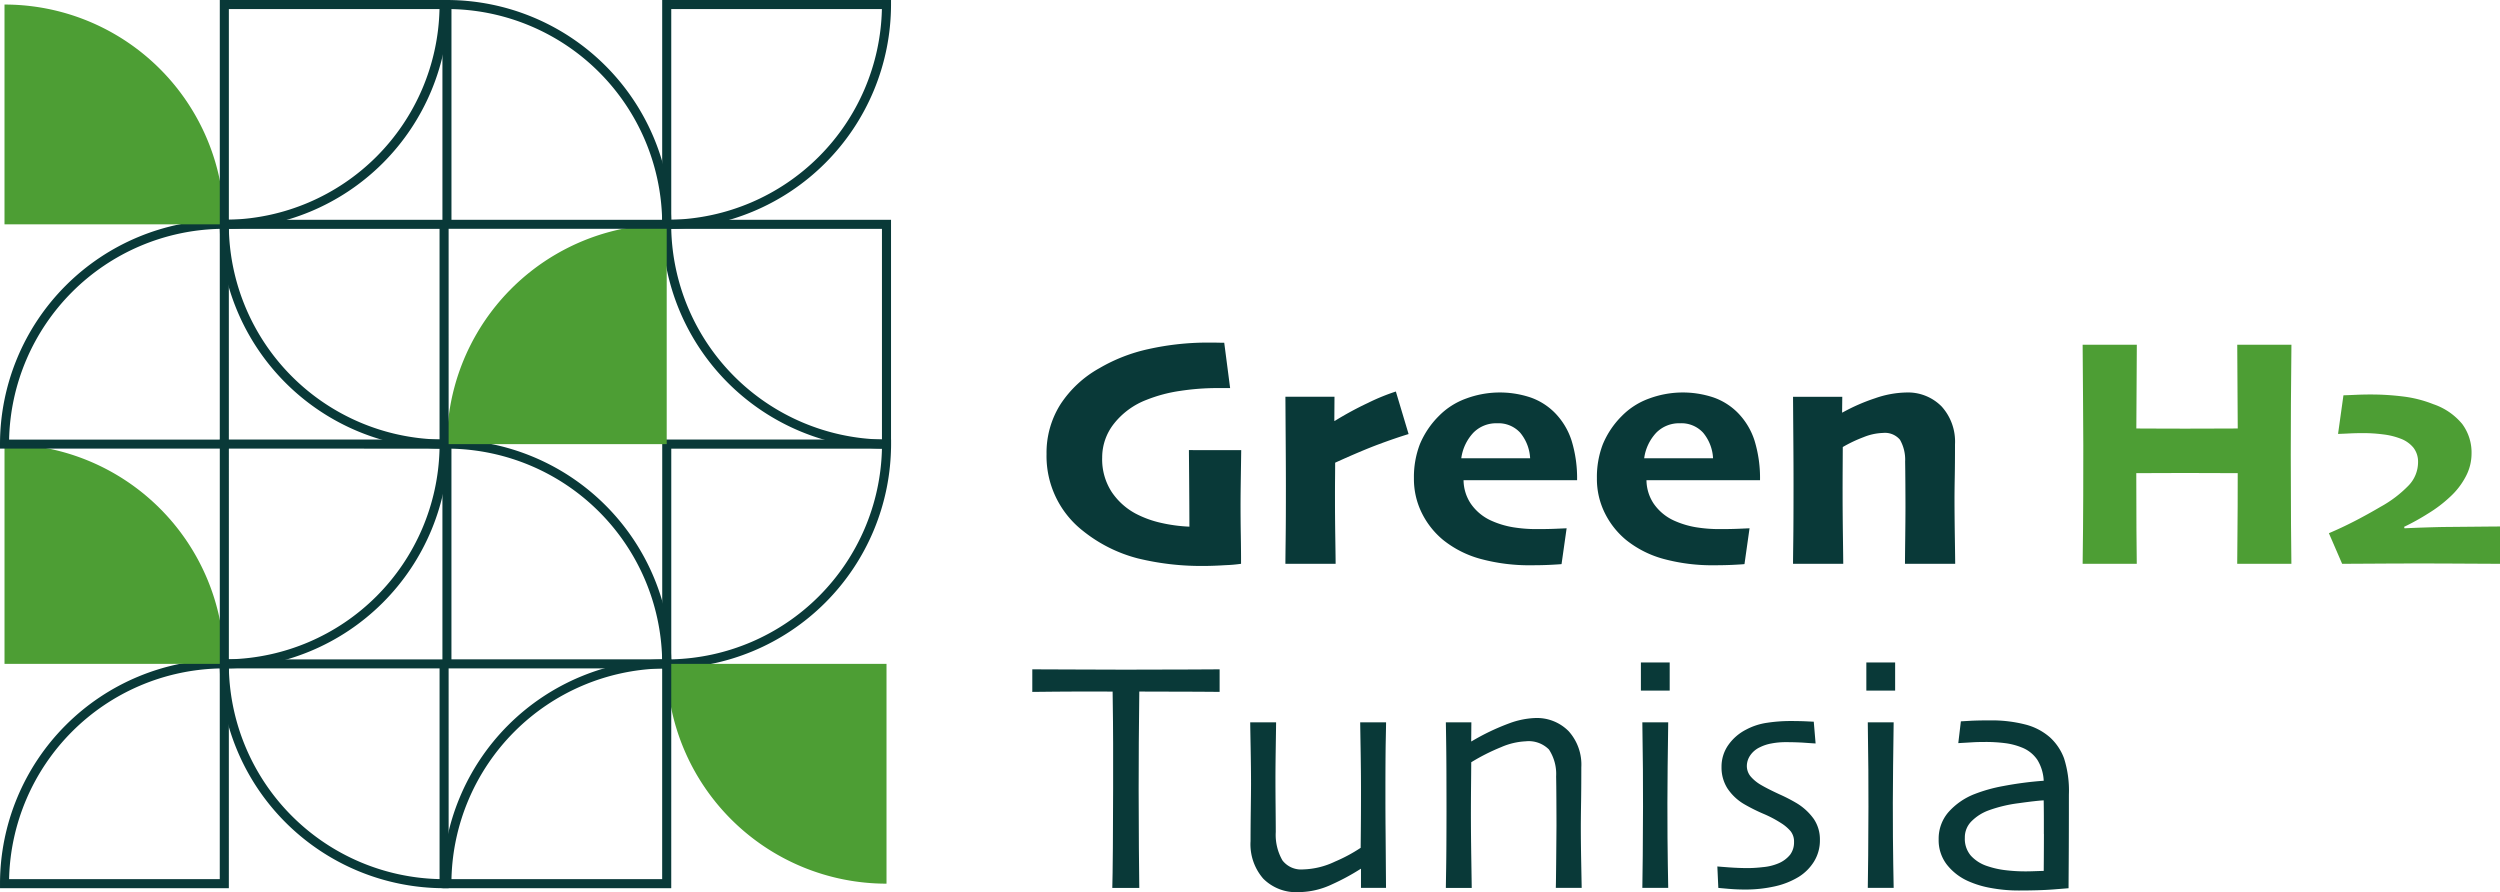 <svg xmlns="http://www.w3.org/2000/svg" id="Groupe_4869" data-name="Groupe 4869" width="410.642" height="146.554" viewBox="0 0 410.642 146.554"><g id="Groupe_448" data-name="Groupe 448" transform="translate(169.563 56.269)"><path id="Trac&#xE9;_258" data-name="Trac&#xE9; 258" d="M703.976,1146.9q-.028,2.04-.066,4.549t-.043,4.357q0,2.523.043,5.083t.039,4.683a23.329,23.329,0,0,1-2.471.219q-2.126.132-3.6.132a43.849,43.849,0,0,1-10.924-1.251,23.968,23.968,0,0,1-8.961-4.5A15.585,15.585,0,0,1,672,1147.536a14.861,14.861,0,0,1,2.258-8.117,18.15,18.15,0,0,1,6.447-5.991,27.52,27.52,0,0,1,8-3.117,44.763,44.763,0,0,1,10.17-1.076q.7,0,1.249.012c.367.011.722.014,1.062.014l.968,7.446h-2.284a40.3,40.3,0,0,0-5.858.454,24.123,24.123,0,0,0-5.589,1.479,12.477,12.477,0,0,0-5.336,3.9,8.914,8.914,0,0,0-1.948,5.564,9.838,9.838,0,0,0,1.547,5.645,10.981,10.981,0,0,0,3.937,3.572,16.989,16.989,0,0,0,4.153,1.519,25.861,25.861,0,0,0,4.69.631q0-.51-.015-3.628t-.067-8.949Z" transform="translate(-669.661 -1129.232)" fill="#093938"></path><path id="Trac&#xE9;_259" data-name="Trac&#xE9; 259" d="M749.044,1147.861q-2.2.671-4.943,1.693t-7.119,3.01q0,.674-.016,2.444t-.012,3.6q0,2.848.052,6.369t.053,4.191h-8.25q0-.8.042-4.03t.039-8.627q0-2.579-.026-6.5t-.053-8.278h8.062l-.027,3.951.057.027a53.934,53.934,0,0,1,5.48-2.97,34.19,34.19,0,0,1,4.569-1.868Z" transform="translate(-687.236 -1132.833)" fill="#093938"></path><path id="Trac&#xE9;_260" data-name="Trac&#xE9; 260" d="M786.177,1155.512H767.529a7.068,7.068,0,0,0,1.169,3.826,8.123,8.123,0,0,0,3.479,2.862,14.494,14.494,0,0,0,3.453,1.035,23.913,23.913,0,0,0,3.99.308q1.721,0,2.984-.053l1.854-.081-.834,5.886q-.565.054-1.894.12t-3.052.067a30.471,30.471,0,0,1-8.316-1.033,16.887,16.887,0,0,1-6.2-3.132,13.469,13.469,0,0,1-3.469-4.379,12.576,12.576,0,0,1-1.316-5.752,15.046,15.046,0,0,1,.968-5.564,14.286,14.286,0,0,1,3.145-4.675,11.93,11.93,0,0,1,4.463-2.848,15.924,15.924,0,0,1,10.585-.177,10.508,10.508,0,0,1,3.925,2.46,11.535,11.535,0,0,1,2.821,4.662A20.99,20.99,0,0,1,786.177,1155.512Zm-7.713-3.6a7.128,7.128,0,0,0-1.624-4.193,4.835,4.835,0,0,0-3.8-1.558,5.249,5.249,0,0,0-3.895,1.545,7.637,7.637,0,0,0-1.991,4.207Z" transform="translate(-696.693 -1132.904)" fill="#093938"></path><path id="Trac&#xE9;_261" data-name="Trac&#xE9; 261" d="M829.683,1155.512H811.033a7.054,7.054,0,0,0,1.169,3.826,8.147,8.147,0,0,0,3.479,2.862,14.534,14.534,0,0,0,3.454,1.035,23.926,23.926,0,0,0,3.99.308q1.721,0,2.983-.053l1.855-.081-.833,5.886c-.375.036-1.008.077-1.894.12s-1.906.067-3.052.067a30.483,30.483,0,0,1-8.317-1.033,16.9,16.9,0,0,1-6.194-3.132,13.47,13.47,0,0,1-3.466-4.379,12.574,12.574,0,0,1-1.316-5.752,15.015,15.015,0,0,1,.967-5.564,14.288,14.288,0,0,1,3.143-4.675,11.927,11.927,0,0,1,4.463-2.848,15.93,15.93,0,0,1,10.587-.177,10.509,10.509,0,0,1,3.924,2.46,11.518,11.518,0,0,1,2.819,4.662A21,21,0,0,1,829.683,1155.512Zm-7.714-3.6a7.118,7.118,0,0,0-1.625-4.193,4.827,4.827,0,0,0-3.8-1.558,5.253,5.253,0,0,0-3.9,1.545,7.613,7.613,0,0,0-1.989,4.207Z" transform="translate(-710.151 -1132.904)" fill="#093938"></path><path id="Trac&#xE9;_262" data-name="Trac&#xE9; 262" d="M876.171,1169.242h-8.249q0-.832.039-4.1t.041-5.172q0-1.344-.015-3.8t-.039-3.719a6.572,6.572,0,0,0-.849-3.587,3.219,3.219,0,0,0-2.81-1.116,9.169,9.169,0,0,0-3.158.686,22.615,22.615,0,0,0-3.425,1.626q0,.16-.016,3.01t-.013,4.781q0,2.9.054,6.96t.052,4.433h-8.249q0-.618.041-3.761t.042-9.164q0-3.466-.028-7.054t-.054-7.457h8.089l-.028,2.55.028.054a30.842,30.842,0,0,1,5.4-2.366,16.308,16.308,0,0,1,5.024-.941,7.76,7.76,0,0,1,5.9,2.3,8.6,8.6,0,0,1,2.192,6.195q0,3.251-.041,5.419t-.04,3.642q0,2.5.054,6.141T876.171,1169.242Z" transform="translate(-724.58 -1132.902)" fill="#093938"></path><path id="Trac&#xE9;_263" data-name="Trac&#xE9; 263" d="M952.7,1165.732h-8.9q0-1.53.042-5.172t.041-9.716q-.916,0-3.873-.014t-4.808-.014q-2.044,0-4.636.014t-3.344.014q0,5.644.026,9.325t.053,5.561H918.41q.027-1.934.067-5.844t.042-13.638q0-3.064-.042-7.417t-.066-9.083h8.9q0,3.87-.041,7.2t-.039,6.557q.752,0,3.036.013t4.972.014q2.259,0,5.036-.014t3.613-.013q0-3.089-.041-6.557t-.041-7.2h8.9q-.056,4.54-.082,9.67t-.025,8.383q0,6.826.038,11.435T952.7,1165.732Z" transform="translate(-745.886 -1129.392)" fill="#4d9e34"></path><path id="Trac&#xE9;_264" data-name="Trac&#xE9; 264" d="M1005.08,1169.393q-.645,0-5.6-.027t-7.7-.026q-3.226,0-7.443.026t-5.186.027l-2.176-5.026q2.095-.888,4.217-1.981t4.272-2.359a19.445,19.445,0,0,0,4.635-3.532,5.52,5.52,0,0,0,1.52-3.775,3.735,3.735,0,0,0-.767-2.413,4.986,4.986,0,0,0-2.165-1.495,11.638,11.638,0,0,0-2.78-.673,25.5,25.5,0,0,0-3.373-.213q-1.129,0-2.2.054t-1.854.078l.885-6.341c.555-.016,1.227-.045,2.019-.08s1.549-.054,2.286-.054a42.344,42.344,0,0,1,5.668.349,19.908,19.908,0,0,1,4.781,1.239,10.516,10.516,0,0,1,4.757,3.259,7.879,7.879,0,0,1,1.53,4.9,8.016,8.016,0,0,1-.967,3.758,12.19,12.19,0,0,1-2.58,3.326,21.684,21.684,0,0,1-3.547,2.694,38.325,38.325,0,0,1-3.979,2.21l.055.242q1.774-.082,3.414-.135t2.9-.079l5.819-.054q2.916-.028,3.563-.027Z" transform="translate(-764.001 -1133.053)" fill="#4d9e34"></path><path id="Trac&#xE9;_265" data-name="Trac&#xE9; 265" d="M699.384,1210.646q-.426,0-3.6-.027t-9.593-.027q-.054,5.514-.082,8.365t-.025,7.773q0,4.733.039,9.615t.067,6.5h-4.433q.053-1.614.093-6.588t.041-9.735v-7.438q0-2.757-.082-8.487-5.724-.027-9.283.013t-3.91.041v-3.708q2.763,0,6.73.026t8.451.028q6.5,0,10.871-.028t4.716-.026Z" transform="translate(-668.616 -1153.269)" fill="#093938"></path><path id="Trac&#xE9;_266" data-name="Trac&#xE9; 266" d="M742.747,1246.744h-4.114v-3.117l-.026-.026a36.82,36.82,0,0,1-4.688,2.54,13.056,13.056,0,0,1-5.525,1.3,7.626,7.626,0,0,1-5.8-2.2,8.606,8.606,0,0,1-2.1-6.181q0-2.151.039-5.119t.041-4.314q0-2.445-.067-6.032t-.066-4.045h4.25q0,.348-.054,3.871t-.052,5.616q0,1.854.026,4.622t.026,3.922a8.417,8.417,0,0,0,1.1,4.65,3.86,3.86,0,0,0,3.387,1.479,12.914,12.914,0,0,0,5.253-1.291,25.667,25.667,0,0,0,4.207-2.258q0-.319.026-2.969t.026-6.6q0-2.82-.065-6.758t-.067-4.285h4.25q0,.457-.053,3.024t-.054,8.746q0,3.467.026,6.087T742.747,1246.744Z" transform="translate(-684.647 -1157.171)" fill="#093938"></path><path id="Trac&#xE9;_267" data-name="Trac&#xE9; 267" d="M789.28,1246.424h-4.25q.028-.75.066-4.972t.043-5.212q0-1.4-.014-4.125t-.043-3.99a7.322,7.322,0,0,0-1.182-4.435,4.694,4.694,0,0,0-3.817-1.343,11.388,11.388,0,0,0-4.056.968,32.993,32.993,0,0,0-4.888,2.472q0,.3-.026,3.2t-.029,5.293q0,3.118.067,7.523t.068,4.624h-4.25q0-.188.05-3.295t.055-9.231q0-2.82-.013-6.609t-.093-8.063h4.191l-.027,3.091.027.053a37.339,37.339,0,0,1,6.277-3,13.622,13.622,0,0,1,4.177-.85,7.321,7.321,0,0,1,5.525,2.163,8.193,8.193,0,0,1,2.081,5.926q0,3.386-.039,5.844t-.041,3.989q0,2.444.068,6.113T789.28,1246.424Z" transform="translate(-699.04 -1156.851)" fill="#093938"></path><path id="Trac&#xE9;_268" data-name="Trac&#xE9; 268" d="M818.084,1209.931h-4.73v-4.623h4.73Zm-.242,32.408h-4.25q.028-.423.068-5.292t.043-8.036q0-2.768-.017-6.087t-.094-7.781h4.25q-.054,3.871-.094,7.242t-.039,6.007q0,6.26.067,10.05T817.843,1242.339Z" transform="translate(-713.389 -1152.765)" fill="#093938"></path><path id="Trac&#xE9;_269" data-name="Trac&#xE9; 269" d="M848.38,1238.773a6.581,6.581,0,0,1-.969,3.546,7.761,7.761,0,0,1-2.529,2.527,12.864,12.864,0,0,1-3.891,1.545,21.857,21.857,0,0,1-4.965.525q-1.32,0-2.732-.122t-1.6-.147l-.16-3.521q.242.028,1.868.148t3.238.122a23.011,23.011,0,0,0,2.418-.163,8.339,8.339,0,0,0,2.444-.59,4.865,4.865,0,0,0,1.99-1.452,3.363,3.363,0,0,0,.638-2.07,2.723,2.723,0,0,0-.563-1.787,6.716,6.716,0,0,0-1.562-1.329,18.866,18.866,0,0,0-2.943-1.545,29.307,29.307,0,0,1-3.13-1.571,8.36,8.36,0,0,1-2.755-2.608,6.39,6.39,0,0,1-.956-3.493,6.162,6.162,0,0,1,1.09-3.575,8,8,0,0,1,2.921-2.55,10.489,10.489,0,0,1,3.506-1.142,25.552,25.552,0,0,1,3.731-.283c1.092,0,1.991.019,2.691.053s1.1.055,1.212.055l.3,3.575q-.19,0-1.658-.106t-3.216-.106a12.406,12.406,0,0,0-2.36.212,6.979,6.979,0,0,0-1.9.618,3.927,3.927,0,0,0-1.658,1.426,3.117,3.117,0,0,0-.5,1.612,2.679,2.679,0,0,0,.7,1.854,6.627,6.627,0,0,0,1.643,1.316q1.1.644,3.016,1.531a27.5,27.5,0,0,1,2.774,1.425,9.442,9.442,0,0,1,2.869,2.633A5.978,5.978,0,0,1,848.38,1238.773Z" transform="translate(-719.011 -1157.074)" fill="#093938"></path><path id="Trac&#xE9;_270" data-name="Trac&#xE9; 270" d="M871.7,1209.931H866.97v-4.623H871.7Zm-.242,32.408h-4.25q.027-.423.066-5.292t.042-8.036q0-2.768-.016-6.087t-.093-7.781h4.25q-.052,3.871-.093,7.242t-.042,6.007q0,6.26.068,10.05T871.459,1242.339Z" transform="translate(-729.974 -1152.765)" fill="#093938"></path><path id="Trac&#xE9;_271" data-name="Trac&#xE9; 271" d="M905.56,1231.279q0,6.662-.028,10.856t-.026,4.515q-.268.025-2.5.2t-5.75.175a24.882,24.882,0,0,1-4.433-.4,15.811,15.811,0,0,1-3.844-1.156,9.185,9.185,0,0,1-3.479-2.713,6.567,6.567,0,0,1-1.332-4.144,6.648,6.648,0,0,1,1.574-4.419,11.117,11.117,0,0,1,4.364-3.024,25.426,25.426,0,0,1,4.665-1.3,57.881,57.881,0,0,1,6.652-.873,7.158,7.158,0,0,0-1.048-3.44,5.485,5.485,0,0,0-2.606-2.043,10.905,10.905,0,0,0-2.634-.685,25,25,0,0,0-3.386-.2q-1.208,0-2.057.055c-.562.034-1.329.08-2.3.134l.425-3.576q.4-.026,1.594-.093t3.264-.066a22.186,22.186,0,0,1,5.657.658,9.816,9.816,0,0,1,4.126,2.136,8.822,8.822,0,0,1,2.31,3.453A17.51,17.51,0,0,1,905.56,1231.279Zm-4.112,6.475v-2.311q0-1.4-.026-3.224-1.182.055-4.139.469a22.7,22.7,0,0,0-4.971,1.2,7.692,7.692,0,0,0-2.675,1.693,3.727,3.727,0,0,0-1.169,2.794,4.248,4.248,0,0,0,1,2.942,6.269,6.269,0,0,0,2.713,1.707,14.356,14.356,0,0,0,2.917.659,27.273,27.273,0,0,0,3.373.2q.537,0,1.316-.027c.518-.017,1.062-.037,1.64-.054q0-.188.012-1.773t.018-4.271Z" transform="translate(-735.293 -1157.023)" fill="#093938"></path></g><g id="Groupe_468" data-name="Groupe 468" transform="translate(0 0)"><g id="Groupe_449" data-name="Groupe 449" transform="translate(0.001 108.303)"><path id="Trac&#xE9;_272" data-name="Trac&#xE9; 272" d="M460.7,1242.162H423.111v-.744a36.887,36.887,0,0,1,36.844-36.847h.744Zm-36.091-1.488h34.6v-34.61a35.4,35.4,0,0,0-34.606,34.61Z" transform="translate(-423.111 -1204.571)" fill="#093938"></path></g><g id="Groupe_450" data-name="Groupe 450" transform="translate(36.098 108.307)"><path id="Trac&#xE9;_273" data-name="Trac&#xE9; 273" d="M512.969,1242.164h-.744a36.887,36.887,0,0,1-36.85-36.842v-.744h37.591Zm-36.1-36.1a35.4,35.4,0,0,0,34.61,34.606v-34.606Z" transform="translate(-475.375 -1204.578)" fill="#093938"></path></g><g id="Groupe_451" data-name="Groupe 451" transform="translate(0.742 72.951)"><path id="Trac&#xE9;_274" data-name="Trac&#xE9; 274" d="M424.184,1189.483v-36.1a36.1,36.1,0,0,1,36.1,36.1v0Z" transform="translate(-424.184 -1153.386)" fill="#4d9e34"></path></g><g id="Groupe_452" data-name="Groupe 452" transform="translate(36.103 72.201)"><path id="Trac&#xE9;_275" data-name="Trac&#xE9; 275" d="M476.127,1189.888h-.745V1152.3h37.586v.744A36.885,36.885,0,0,1,476.127,1189.888Zm.744-36.1V1188.4a35.4,35.4,0,0,0,34.606-34.607Z" transform="translate(-475.382 -1152.301)" fill="#093938"></path></g><g id="Groupe_457" data-name="Groupe 457" transform="translate(72.671 72.201)"><g id="Groupe_453" data-name="Groupe 453" transform="translate(36.1)"><path id="Trac&#xE9;_276" data-name="Trac&#xE9; 276" d="M581.341,1189.894H580.6V1152.3h37.588v.744A36.889,36.889,0,0,1,581.341,1189.894Zm.744-36.1v34.61a35.4,35.4,0,0,0,34.606-34.611Z" transform="translate(-580.596 -1152.301)" fill="#093938"></path></g><g id="Groupe_454" data-name="Groupe 454" transform="translate(0 0.001)"><path id="Trac&#xE9;_277" data-name="Trac&#xE9; 277" d="M565.915,1189.894H528.328V1152.3h.744a36.886,36.886,0,0,1,36.848,36.841Zm-36.106-1.488h34.611a35.4,35.4,0,0,0-34.611-34.606Z" transform="translate(-528.328 -1152.303)" fill="#093938"></path></g><g id="Groupe_455" data-name="Groupe 455" transform="translate(36.841 36.847)"><path id="Trac&#xE9;_278" data-name="Trac&#xE9; 278" d="M617.773,1205.651v36.1a36.1,36.1,0,0,1-36.1-36.1v0Z" transform="translate(-581.669 -1205.651)" fill="#4d9e34"></path></g><g id="Groupe_456" data-name="Groupe 456" transform="translate(0.001 36.107)"><path id="Trac&#xE9;_279" data-name="Trac&#xE9; 279" d="M565.913,1242.166H528.329v-.744a36.883,36.883,0,0,1,36.842-36.842h.745Zm-36.091-1.488h34.6v-34.607a35.4,35.4,0,0,0-34.608,34.607Z" transform="translate(-528.329 -1204.58)" fill="#093938"></path></g></g><g id="Groupe_462" data-name="Groupe 462" transform="translate(72.672 0)"><g id="Groupe_458" data-name="Groupe 458" transform="translate(36.093 36.103)"><path id="Trac&#xE9;_280" data-name="Trac&#xE9; 280" d="M618.18,1137.621h-.744a36.888,36.888,0,0,1-36.848-36.844v-.744H618.18Zm-36.1-36.1a35.406,35.406,0,0,0,34.61,34.606v-34.606Z" transform="translate(-580.588 -1100.034)" fill="#093938"></path></g><g id="Groupe_459" data-name="Groupe 459" transform="translate(36.097)"><path id="Trac&#xE9;_281" data-name="Trac&#xE9; 281" d="M581.337,1085.352h-.744v-37.59h37.588v.744A36.888,36.888,0,0,1,581.337,1085.352Zm.745-36.1v34.611a35.4,35.4,0,0,0,34.6-34.611Z" transform="translate(-580.593 -1047.762)" fill="#093938"></path></g><g id="Groupe_460" data-name="Groupe 460" transform="translate(0.74 36.844)"><path id="Trac&#xE9;_282" data-name="Trac&#xE9; 282" d="M565.5,1137.212H529.4a36.1,36.1,0,0,1,36.1-36.1h0Z" transform="translate(-529.4 -1101.108)" fill="#4d9e34"></path></g><g id="Groupe_461" data-name="Groupe 461" transform="translate(0 0.001)"><path id="Trac&#xE9;_283" data-name="Trac&#xE9; 283" d="M565.913,1085.349H528.329v-37.586h.744a36.884,36.884,0,0,1,36.843,36.844Zm-36.1-1.488h34.605a35.4,35.4,0,0,0-34.605-34.607Z" transform="translate(-528.329 -1047.763)" fill="#093938"></path></g></g><g id="Groupe_467" data-name="Groupe 467" transform="translate(0 0.001)"><g id="Groupe_463" data-name="Groupe 463" transform="translate(0 36.098)"><path id="Trac&#xE9;_284" data-name="Trac&#xE9; 284" d="M460.7,1137.62H423.109v-.744a36.888,36.888,0,0,1,36.843-36.848h.744Zm-36.093-1.488H459.21v-34.611a35.4,35.4,0,0,0-34.606,34.611Z" transform="translate(-423.109 -1100.028)" fill="#093938"></path></g><g id="Groupe_464" data-name="Groupe 464" transform="translate(36.1 36.1)"><path id="Trac&#xE9;_285" data-name="Trac&#xE9; 285" d="M512.969,1137.619h-.745a36.886,36.886,0,0,1-36.846-36.844v-.744h37.589Zm-36.1-36.1a35.4,35.4,0,0,0,34.608,34.607v-34.607Z" transform="translate(-475.378 -1100.032)" fill="#093938"></path></g><g id="Groupe_465" data-name="Groupe 465" transform="translate(0.74 0.745)"><path id="Trac&#xE9;_286" data-name="Trac&#xE9; 286" d="M424.181,1084.941v-36.1a36.1,36.1,0,0,1,36.1,36.1v0Z" transform="translate(-424.181 -1048.841)" fill="#4d9e34"></path></g><g id="Groupe_466" data-name="Groupe 466" transform="translate(36.103)"><path id="Trac&#xE9;_287" data-name="Trac&#xE9; 287" d="M476.126,1085.349h-.744v-37.586h37.587v.744A36.884,36.884,0,0,1,476.126,1085.349Zm.745-36.1v34.606a35.4,35.4,0,0,0,34.6-34.606Z" transform="translate(-475.382 -1047.763)" fill="#093938"></path></g></g></g></svg>